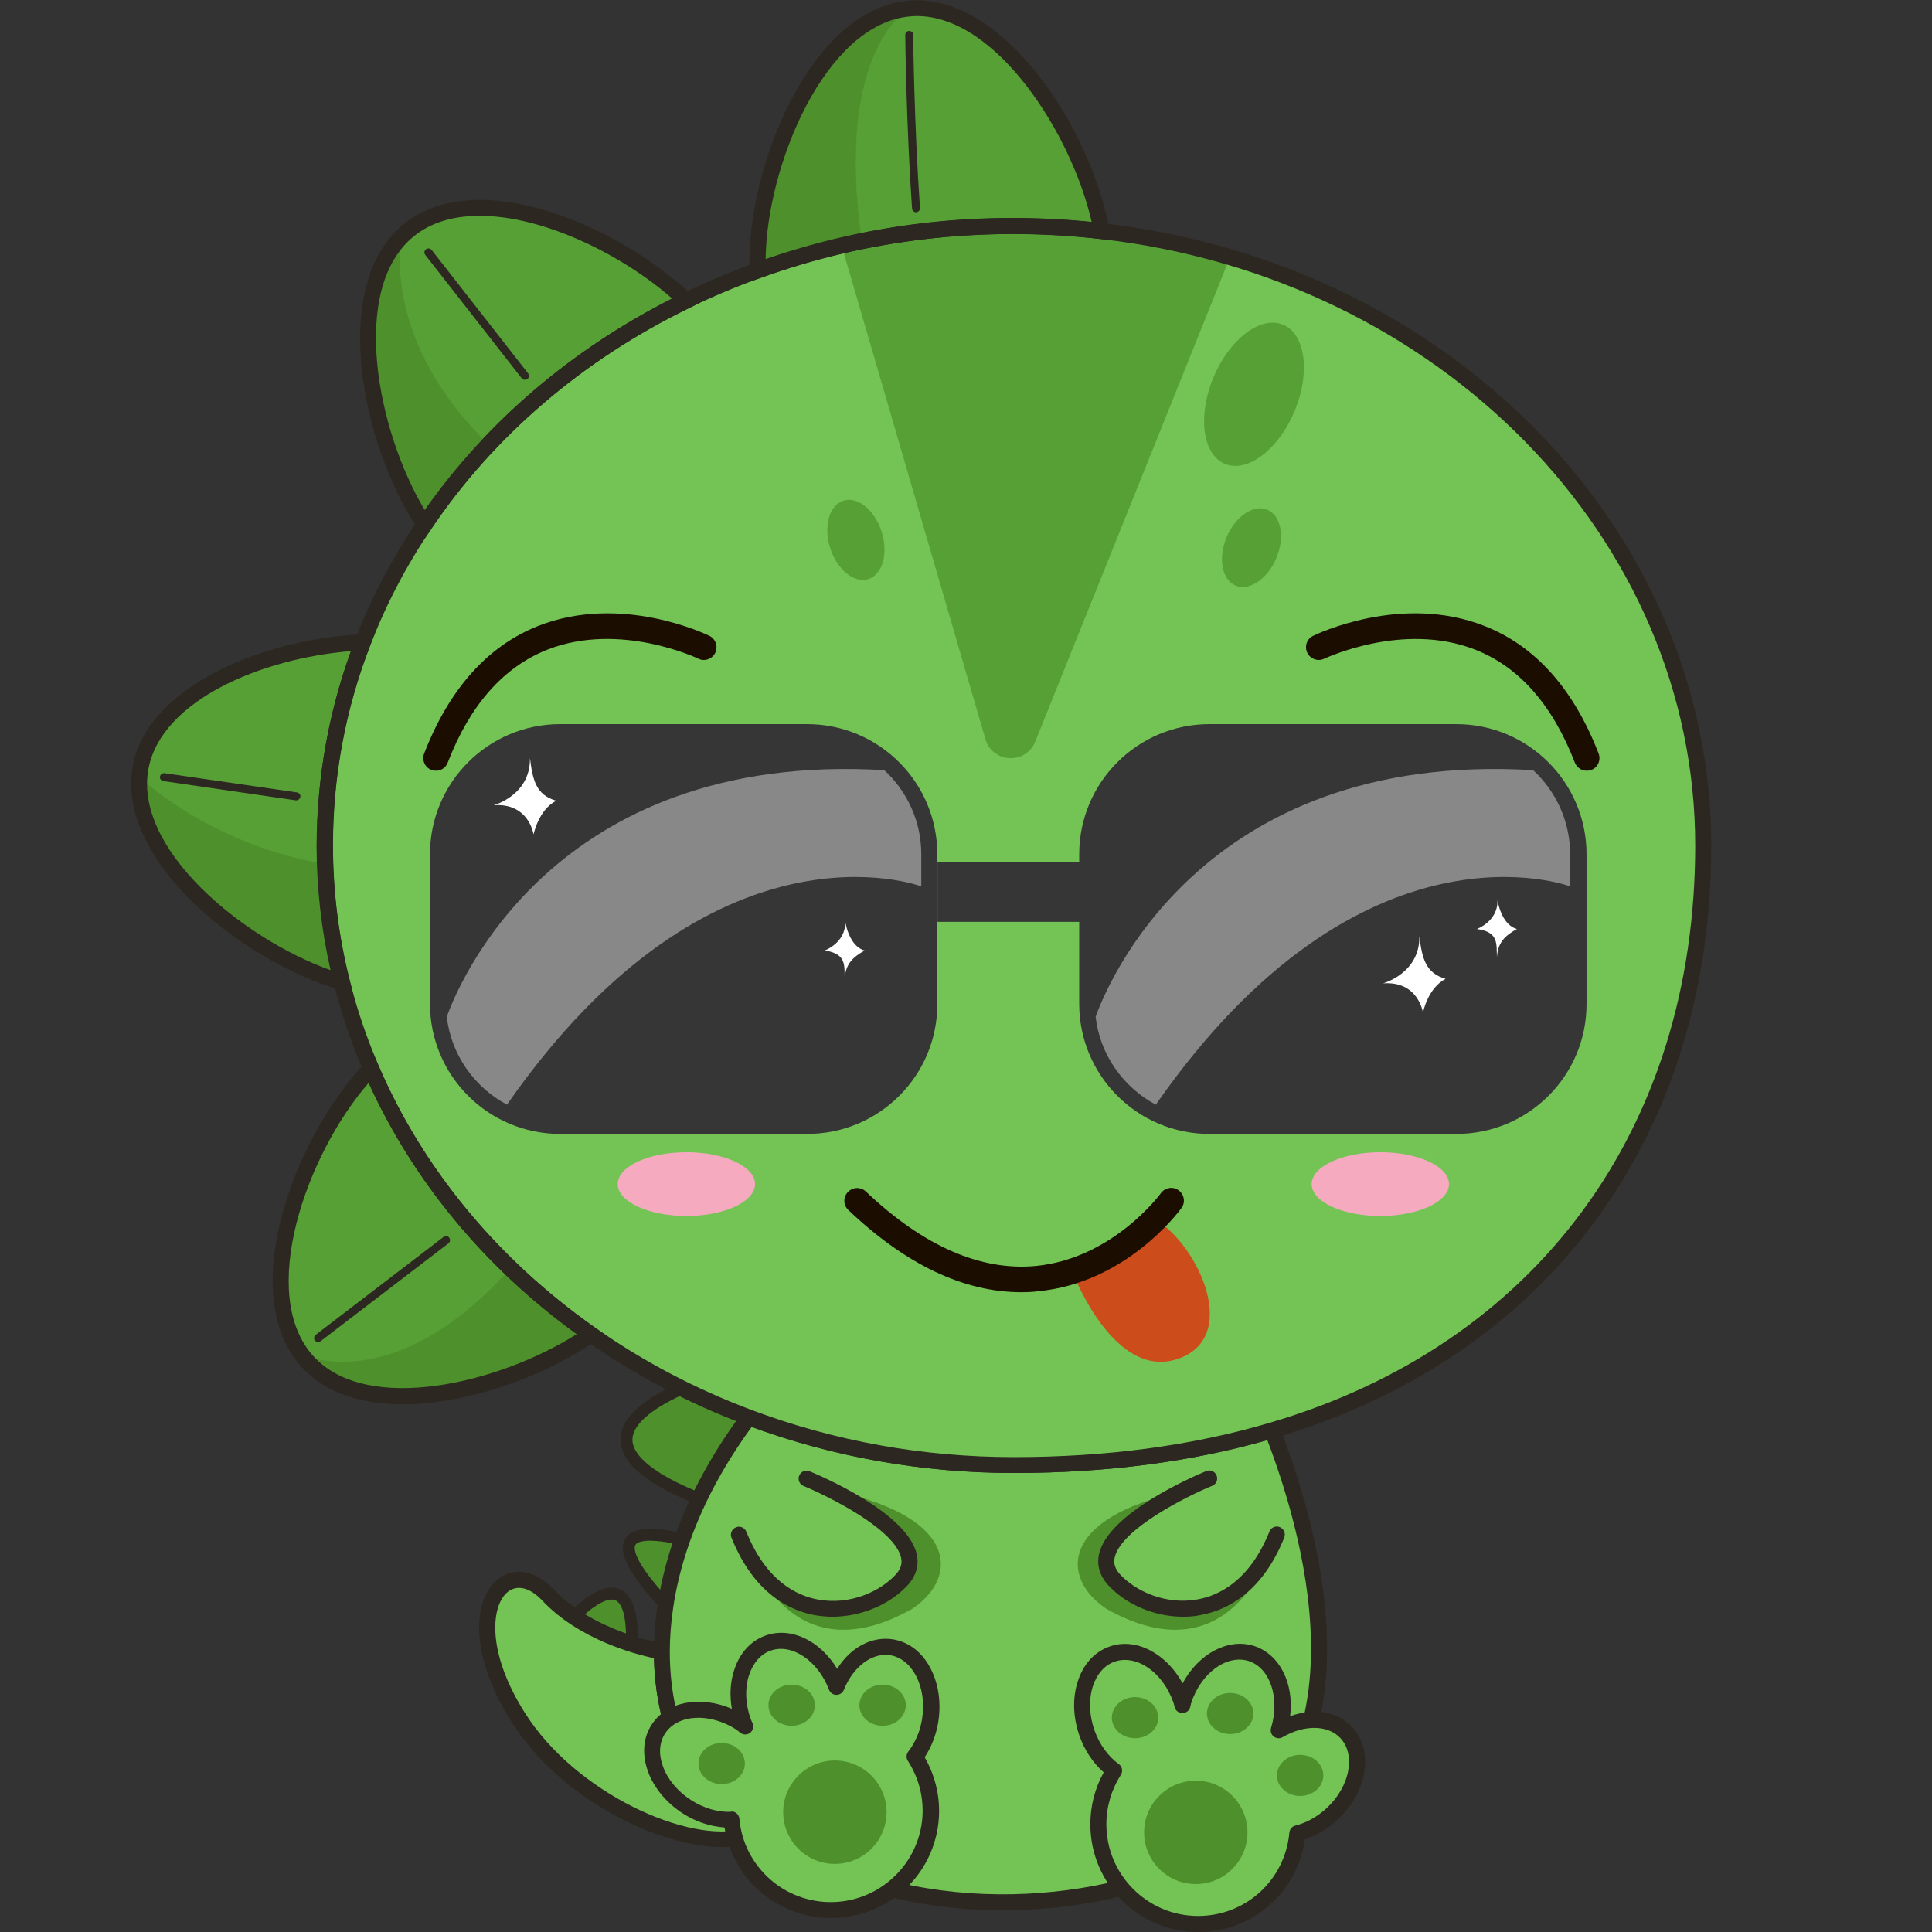 <svg version="1.1" id="Слой_1" xmlns="http://www.w3.org/2000/svg" xmlns:xlink="http://www.w3.org/1999/xlink" x="0px" y="0px"
	 viewBox="0 0 1024 1024" style="enable-background:new 0 0 1024 1024;" xml:space="preserve"><rect x="0" y="0" width="1024" height="1024" fill="#333333" stroke="none"/><style type="text/css">
	.st0{fill:#57A035;}
	.st1{fill:#4E912C;}
	.st2{fill:#2D2721;}
	.st3{fill:#73C455;}
	.st4{fill:#1B0E00;}
	.st5{fill:#FFFAEF;}
	.st6{fill:#F5AABF;}
	.st7{fill:#363636;}
	.st8{opacity:0.41;fill:#FFFFFF;}
	.st9{fill:#FFFFFF;}
	.st10{fill:#CC4D1B;}
</style><g><path class="st0" d="M159.9,717.8C159.9,717.8,159.9,717.8,159.9,717.8c1,1.4,2.1,2.8,3.3,4.1c31,33.7,107.1,15.2,150-14.7
		c-15.2-10.6-29.4-22.3-42.5-35.1c-31.7-30.3-57-66.2-74-105.9C161.6,602.8,132.3,680.1,159.9,717.8z"/><path class="st1" d="M160,717.9c0.9,1.4,2,2.7,3.2,4c31,33.7,107.1,15.2,150-14.7c-15.2-10.6-29.4-22.3-42.5-35.1h-0.1
		C210.2,739.8,162.4,719,160,717.9z"/><path class="st1" d="M352.8,850.6c1.6-11,4.5-22.7,8.8-34.7C340,810.7,314.9,810.2,352.8,850.6z"/><path class="st1" d="M304,856.8c10.6,7.1,22,11.7,30.9,14.6C335.5,853,331.6,830.2,304,856.8z"/><path class="st1" d="M370.5,794.4c6.7-14,15.4-28.5,26.3-43.1c-12.1-4.5-23.9-9.7-35.3-15.4C335.1,747.6,307.3,769,370.5,794.4z"/><path class="st2" d="M355,857.6l-4.5-4.8c-17.1-18.3-23.3-30.1-19.2-37.1c3.5-6.1,13.7-7,31.1-2.9l3.5,0.8l-1.2,3.4
		c-4.1,11.5-7,23-8.7,34.1L355,857.6z M344.6,816.6c-4.6,0-7.1,1-7.8,2.2c-0.8,1.3-1.8,6.9,13.9,24.7c1.6-8.4,3.8-16.9,6.7-25.4
		C352,817.1,347.8,816.6,344.6,816.6z"/><path class="st2" d="M338,875.7l-4-1.3c-12-3.9-22.7-8.9-31.7-15l-3.3-2.2l2.8-2.7c11.5-11.1,20.3-15,26.9-12.1
		c6.7,3,9.9,12.8,9.4,29.1L338,875.7z M309.2,856.3c6.7,4.1,14.3,7.7,22.6,10.6c-0.1-10.4-2.1-17.2-5.6-18.7
		C324.1,847.3,319.3,847.3,309.2,856.3z"/><path class="st2" d="M372.1,798.4l-2.8-1.1c-27-10.8-40.2-22-40.4-34c-0.2-10.8,10.4-21.1,31.3-30.4l1.4-0.6l1.3,0.7
		c11.6,5.8,23.4,10.9,35,15.2l4,1.5l-2.6,3.4c-10.3,13.7-19,28.1-26,42.6L372.1,798.4z M361.4,739.4c-17,7.8-26.3,16.2-26.2,23.8
		c0.1,6,6.1,15.6,33.7,27.1c6.3-12.8,14-25.4,22.8-37.6C381.7,748.8,371.5,744.4,361.4,739.4z"/><path class="st3" d="M274.4,910c30.5,48.5,100.8,76.4,128.4,60.3c-12.8-9-24.9-19.7-35.8-32.4c-9.6-14.4-16.3-36.1-16.3-62.5
		c0,0-6.6-1-15.9-4c-8.9-2.9-20.3-7.5-30.9-14.6c-4.8-3.2-9.6-7-13.8-11.5C267.6,821.1,239.8,855.1,274.4,910z"/><path class="st2" d="M383,979c-34.6,0-86.6-26-112.1-66.7c-22.4-35.6-20.4-64.8-6.8-75.4c8.5-6.6,20-4.5,29.3,5.4
		c21.3,22.7,57.7,28.8,58.1,28.8l3.6,0.6v3.6c0,23.7,5.5,45.1,15.6,60.1c9.8,11.5,21.6,22.1,34.7,31.3l5.4,3.8L405,974
		C399.2,977.4,391.6,979,383,979z M275.1,841.6c-2.1,0-4.1,0.7-5.8,2c-8.8,6.8-12,31.2,8.8,64.1v0c26.8,42.7,86.9,69.7,116.2,61.6
		c-11.2-8.5-21.4-18.2-30.4-28.7c-10.7-16-16.7-37.7-17.3-61.7c-10.2-2.2-40-10-59.4-30.8C283.1,843.8,278.9,841.6,275.1,841.6z"/><path class="st3" d="M350.8,875.4c0,26.4,6.7,48.1,16.3,62.5c10.9,12.7,22.9,23.4,35.8,32.4c71.6,50,167.9,44.8,227.9,18.1
		c103.8-45.3,63.6-178.8,43.5-230.3c-40.3,11.9-85.9,18.3-136.8,18.3c-45.3,0-88.6-7.4-128.6-20.9v-0.1c-4.1-1.3-8.1-2.7-12.1-4.2
		c-11,14.6-19.6,29.1-26.3,43.1c-3.4,7.3-6.4,14.4-8.8,21.5c-4.3,12.1-7.2,23.7-8.8,34.7C351.5,859.2,350.8,867.5,350.8,875.4z"/><path class="st2" d="M531.5,1012.5c-44.4,0-91.5-11-131.1-38.7c-13.7-9.6-26-20.7-36.5-33.2c-11.3-16.8-17.3-39.8-17.3-65.3v0
		c0.1-29.2,8.3-74.8,46.9-126.7l1.9-2.6l3,1.1c44.2,16.6,91,25,139.1,25c49.1,0,94.7-6.1,135.6-18.2l3.7-1.1l1.4,3.6
		c21.7,55.4,60.6,189.3-45.7,235.7C604.8,1004.6,569.1,1012.5,531.5,1012.5z M355,875.4c0,23.7,5.5,45.1,15.6,60.1
		c9.8,11.5,21.6,22.1,34.7,31.3c70.5,49.2,165.4,43.7,223.8,17.7c97.4-42.5,63.6-166.1,42.6-221.2c-40.7,11.6-85.8,17.4-134.2,17.4
		c-48,0-94.8-8.2-139.1-24.4C362.7,805.2,355.1,848,355,875.4L355,875.4z"/><path class="st1" d="M673.1,821.5c0,0-20.6,68.5-86.7,31.2c-23.9-15.9-25.7-48,40.3-62.3c0,0-44,15.1-40,39.9
		c3.3,12.2,30,30.3,59.7,18.3C654.6,846.1,667.1,835.2,673.1,821.5z"/><path class="st1" d="M396.8,821.5c0,0,20.6,68.5,86.7,31.2c23.9-15.9,25.7-48-40.3-62.3c0,0,44,15.1,40,39.9
		c-3.3,12.2-30,30.3-59.7,18.3C415.3,846.1,402.8,835.2,396.8,821.5z"/><path class="st3" d="M172.2,448.1c0,24.9,3.1,49.2,9,72.5c3.9,15.7,9.1,31,15.5,45.7c24,56,64.7,104.7,116.5,141
		c15.2,10.7,31.3,20.3,48.3,28.6c11.4,5.7,23.2,10.9,35.3,15.4c4,1.5,8,3,12.1,4.2v0.1c40,13.5,83.3,20.9,128.6,20.9
		c51,0,96.6-6.5,136.8-18.3c152.3-44.7,228.5-166.6,228.5-310c0-167.2-139-305.2-318.9-325.7c-15.2-1.7-30.7-2.6-46.5-2.6
		c-48,0-93.8,8.3-135.9,23.5c-13,4.7-25.6,10-37.9,16C306.5,187,258.6,228.2,225,278c-13.2,19.6-24.3,40.5-32.7,62.5
		C179.2,374.2,172.2,410.4,172.2,448.1z"/><path class="st0" d="M446.1,130.2l76.2,261.6c3.7,12.7,21.4,13.6,26.4,1.3L652,136.2C652,136.2,577.5,101.1,446.1,130.2z"/><path class="st3" d="M576,918.4c-6.4-18.2-0.4-36.9,13.4-41.8c13.8-4.8,30.1,6,36.5,24.3c0.3,1,0.5,1.9,0.8,2.9
		c0.2-0.8,0.3-1.5,0.6-2.3c6-18.4,22.1-29.6,36-25.1c13.7,4.4,20.1,22.5,14.5,40.7c12.9-7.6,27.6-7.5,35.8,1.3
		c9.9,10.7,6.4,30.1-7.7,43.2c-5.5,5.1-11.9,8.5-18.2,10.1c-2.4,27-25.1,48.1-52.6,48.1c-29.2,0-52.9-23.7-52.9-52.9
		c0-10.5,3.1-20.3,8.4-28.5C584.3,933.9,579.1,927.1,576,918.4z"/><path class="st3" d="M364.1,957.5c-16.3-10.5-23-28.9-15.1-41.2c7.9-12.3,27.5-13.8,43.7-3.3c0.9,0.6,1.6,1.2,2.4,1.8
		c-0.3-0.7-0.7-1.4-1-2.1c-6.6-18.2-0.8-36.9,12.9-41.9c13.5-4.9,29.7,5.5,36.4,23.1c5.5-13.9,17.2-22.9,29.1-21
		c14.4,2.4,23.5,19.8,20.4,38.8c-1.2,7.5-4.2,14-8.1,19.2c14.6,22.8,9.8,53.3-12,70.3c-23,17.9-56.3,13.8-74.2-9.2
		c-6.4-8.3-10-17.9-10.9-27.6C380.1,964.6,371.7,962.5,364.1,957.5z"/><path class="st2" d="M635,1024c-31.5,0-57.1-25.6-57.1-57.1c0-9.6,2.4-19.1,7.1-27.5c-5.7-5-10.2-11.8-12.9-19.5l0,0
		c-3.4-9.7-3.7-19.9-0.9-28.6c2.9-9.2,8.9-15.8,16.9-18.6c7.9-2.8,16.7-1.4,24.8,4c5.6,3.7,10.4,9.1,13.9,15.5
		c8.4-15.6,24-24.2,37.9-19.8c13.7,4.5,21.2,19.9,19.1,37.2c12.7-4.5,25.3-2.5,33,5.9c5.7,6.2,7.9,14.8,6.2,24.3
		c-1.6,9.1-6.7,17.9-14.2,24.8c-5.1,4.7-11,8.2-17.2,10.3C687.6,1003.1,663.8,1024,635,1024z M596.2,879.8c-1.9,0-3.7,0.3-5.4,0.9
		c-5.4,1.9-9.5,6.6-11.6,13.2c-2.2,7-1.9,15.3,0.9,23.2l0,0c2.6,7.4,7.2,13.8,12.9,17.9c1.8,1.3,2.3,3.8,1.1,5.7
		c-5,7.8-7.7,16.9-7.7,26.2c0,26.8,21.8,48.6,48.6,48.6c25.3,0,46.1-19,48.4-44.2c0.2-1.8,1.4-3.3,3.2-3.7
		c5.9-1.5,11.6-4.7,16.4-9.1c6.2-5.7,10.3-12.9,11.6-20.1c1.2-6.8-0.2-12.9-4.1-17.1c-6.6-7.1-19.1-7.3-30.6-0.6
		c-1.5,0.9-3.4,0.8-4.8-0.3c-1.4-1.1-1.9-2.9-1.4-4.6c4.8-15.8-0.5-31.7-11.8-35.4c-11.7-3.7-25.4,6.3-30.6,22.4
		c0,0.1-0.5,2-0.5,2.1c-0.5,1.8-2.2,3.1-4.1,3.1c0,0,0,0,0,0c-1.9,0-3.6-1.3-4.1-3.1c0-0.1-0.3-1.2-0.3-1.2
		c-0.1-0.5-0.2-0.9-0.4-1.4c-2.8-8-7.7-14.6-13.9-18.7C604.2,881.1,600.1,879.8,596.2,879.8z"/><path class="st2" d="M440.4,1016.6c-17,0-33.9-7.6-45.1-22c-5.9-7.6-9.8-16.5-11.3-26c-7.6-0.5-15.4-3.1-22.2-7.5l0,0
		c-8.6-5.6-15.1-13.4-18.3-22c-3.3-9.1-2.7-18,1.9-25c8-12.4,25.9-15.5,42.5-8.4c-1.2-6.9-0.9-13.9,1.1-20.1
		c2.8-9.2,8.8-15.9,16.7-18.7c13.5-4.9,29,2.7,38,17.6c7.2-11.4,18.4-17.4,29.7-15.6c8.3,1.4,15.4,6.8,19.8,15.4
		c4.3,8.2,5.7,18.2,4.1,28.4c-1.1,6.8-3.6,13.2-7.2,18.7c14.2,24.7,8.2,55.8-14.5,73.4C465,1012.7,452.6,1016.6,440.4,1016.6z
		 M387.7,960.1c2.2,0,4,1.7,4.2,3.9c0.8,9.3,4.3,18.1,10,25.4c16.5,21.2,47.1,25,68.3,8.5c20-15.6,24.7-43.3,11-64.6
		c-1-1.5-0.9-3.5,0.2-4.9c3.7-4.8,6.3-10.8,7.3-17.2c1.4-8.3,0.2-16.5-3.2-23c-3.2-6.1-8.1-10-13.7-10.9c-9.5-1.5-19.6,6-24.5,18.3
		c-0.6,1.6-2.2,2.7-4,2.7c0,0,0,0,0,0c-1.8,0-3.3-1.1-3.9-2.7c-5.9-15.5-19.9-24.8-31-20.7c-5.4,1.9-9.4,6.7-11.5,13.3
		c-2.2,7-1.8,15.3,1.1,23.2c0,0.1,0.9,1.9,0.9,2c0.7,1.8,0.2,3.8-1.3,5c-1.5,1.2-3.6,1.2-5.1,0.1c0,0-1-0.8-1-0.8
		c-0.4-0.3-0.7-0.6-1.1-0.9c-14.2-9.2-31.2-8.3-37.9,2c-3.1,4.8-3.5,11-1.1,17.5c2.5,6.9,7.8,13.2,14.9,17.8l0,0
		c6.6,4.2,14,6.5,21.2,6.2C387.6,960.1,387.7,960.1,387.7,960.1z"/><path class="st0" d="M401.6,143.3c17.7-6.4,36.2-11.6,55.2-15.5c26-5.3,53-8.1,80.7-8.1c15.7,0,31.2,0.9,46.5,2.6
		c-9.3-51.7-54.6-122-102-118C432.9,8.7,399.6,90.8,401.6,143.3z"/><path class="st0" d="M225,278c10.1-14.9,21.4-29,34.1-42.3c29-31,64.6-57,104.6-76.4c-37.8-36.2-111-66.2-146.9-37.4
		c-1.4,1.1-2.7,2.3-3.9,3.6c0,0,0,0.1-0.1,0.2C180.9,158.2,196.8,235.9,225,278z"/><path class="st0" d="M74,411.9c-3.2,45.3,58.8,94.6,107.3,108.7c-5.2-20.2-8.2-41.2-8.8-62.6c-0.1-3.3-0.2-6.6-0.2-9.9
		c0-37.7,7-73.9,20.1-107.6c-49.8,2.4-109.6,25.6-117.6,65.6C74.4,408.1,74,409.9,74,411.9z"/><path class="st2" d="M213.4,744.3c-21.3,0-40.5-5.6-53.3-19.5c-35.8-38.9-3.6-122.9,33.5-161.5l4.4-4.6l2.5,5.9
		c23.5,54.8,63.3,102.9,115,139.2l5,3.5l-5,3.5C289.4,729,248.6,744.3,213.4,744.3z M195.4,573.9c-33.3,38.4-59.2,112.4-29.1,145.1
		l0,0c28.4,30.9,98.1,14.3,139.4-11.9C256.9,671.8,219,625.9,195.4,573.9z"/><g><circle class="st4" cx="392.3" cy="521.2" r="78.5"/><circle class="st5" cx="362" cy="496.2" r="31.5"/><circle class="st5" cx="426" cy="559.6" r="16.9"/></g><g><circle class="st4" cx="685.9" cy="521.2" r="78.5"/><circle class="st5" cx="713.8" cy="496.2" r="31.5"/><circle class="st5" cx="645.3" cy="559.6" r="16.9"/></g><ellipse class="st6" cx="363.8" cy="627.6" rx="36.4" ry="16.9"/><ellipse class="st6" cx="731.6" cy="627.6" rx="36.4" ry="16.9"/><path class="st2" d="M537.4,780.7c-49.1,0-96.9-8.6-142.1-25.5c-30.2-11.3-58.7-26.3-84.6-44.5c-53.1-37.1-93.8-86.5-118-142.8
		c-6.4-14.9-11.7-30.4-15.7-46.3c-6.1-23.8-9.1-48.5-9.1-73.5c0-37.5,6.9-74.2,20.4-109.1c8.3-21.8,19.5-43.1,33.1-63.3
		c34.1-50.6,82.6-92.1,140.3-120.1c12.4-6,25.3-11.5,38.3-16.2c57.8-20.9,120.1-28.3,184.2-21.1C768.3,139.1,907,280.9,907,448.1
		c0,154.2-86.6,271.6-231.6,314.1C633.8,774.5,587.4,780.7,537.4,780.7z M537.4,124c-46.5,0-91.7,7.8-134.4,23.3
		c-12.7,4.6-25.3,9.9-37.5,15.8c-56.4,27.4-103.8,67.9-137,117.3c-13.3,19.7-24.1,40.4-32.2,61.6c-13.2,34-19.8,69.6-19.8,106.1
		c0,24.3,3,48.3,8.9,71.5c3.8,15.5,9,30.6,15.2,45c23.5,54.8,63.3,102.9,115,139.2c25.3,17.8,53.1,32.4,82.7,43.5
		c44.2,16.6,91,25,139.1,25c49.1,0,94.7-6.1,135.6-18.2c141.2-41.4,225.5-155.8,225.5-306c0-162.8-135.5-301-315.1-321.4
		C568,124.9,552.5,124,537.4,124z"/><path class="st2" d="M627.1,856.9c-14.9,0-30-6.2-39.7-16.7c-4.5-4.9-6.2-10.6-4.9-16.5c4.9-22.1,51.5-41.8,56.8-44
		c2.2-0.9,4.6,0.1,5.5,2.3c0.9,2.2-0.1,4.6-2.3,5.5c-13.2,5.4-48.3,22.9-51.7,38c-0.7,3.2,0.2,6,2.8,8.9
		c8.2,8.9,24.1,16.4,41.2,13.3c11.6-2.1,27.6-10.1,38-35.9c0.9-2.2,3.3-3.3,5.5-2.4c2.2,0.9,3.2,3.3,2.4,5.5
		c-11.8,29.4-30.6,38.6-44.3,41.1C633.3,856.7,630.3,856.9,627.1,856.9z"/><path class="st2" d="M441.2,856.9c-3.1,0-6.2-0.3-9.2-0.8c-13.7-2.5-32.5-11.7-44.3-41.1c-0.9-2.2,0.2-4.6,2.4-5.5
		c2.2-0.9,4.6,0.2,5.5,2.4c10.4,25.8,26.4,33.8,38,35.9c17.2,3.1,33-4.4,41.2-13.3c2.6-2.9,3.5-5.7,2.8-8.9
		c-3.4-15.1-38.4-32.5-51.7-38c-2.2-0.9-3.2-3.4-2.3-5.5c0.9-2.2,3.4-3.2,5.5-2.3c5.3,2.2,51.8,21.8,56.8,44
		c1.3,5.9-0.4,11.6-4.9,16.5C471.3,850.7,456.1,856.9,441.2,856.9z"/><path class="st1" d="M456.8,127.8C442.2,25.6,481.9,4.5,481.9,4.5c-49,4.2-82.3,86.4-80.3,138.8
		C419.3,136.9,437.7,131.7,456.8,127.8z"/><path class="st1" d="M225,278c10.1-14.9,21.4-29,34.1-42.3c-55.7-53.7-47-106.3-46.3-110.1C180.9,158.2,196.8,235.9,225,278z"/><path class="st1" d="M74,411.9c-3.2,45.3,58.8,94.6,107.3,108.7c-5.2-20.2-8.2-41.2-8.8-62.6C111.3,447.8,74,411.9,74,411.9z"/><path class="st2" d="M397.5,149.3l-0.2-5.8c-2-54.6,32.4-138.7,84.2-143.2c50.8-4.2,97.1,69,106.5,121.4l1,5.6l-5.7-0.6
		c-62.8-7.1-123.8,0.2-180.4,20.7L397.5,149.3z M485.9,8.5c-1.2,0-2.4,0.1-3.6,0.2c-44.6,3.9-75.9,78.4-76.5,128.6
		c54.5-18.8,112.6-25.7,172.8-19.7C568,71.1,528.3,8.5,485.9,8.5z"/><path class="st2" d="M225,285.6l-3.5-5.2c-29.7-44.4-47.4-129.4-7.4-161.7c39.6-31.9,115.3,2,152.5,37.6l4.4,4.2l-5.5,2.7
		c-56.4,27.4-103.8,67.9-137,117.3L225,285.6z M254.3,114.4c-13.4,0-25.5,3.2-34.9,10.8c-34.3,27.7-19.6,103,5.7,145.1
		c32.7-46.5,77.8-85.1,131.1-112.1C329.8,135,288.1,114.4,254.3,114.4z"/><path class="st2" d="M187.1,526.7l-7.1-2.1c-51.4-15-119.5-68.9-109.5-119.4c8.3-41.5,68.8-66.5,121.6-69.1l6.5-0.3l-2.4,6.1
		c-13.2,33.9-19.8,69.6-19.8,106.1c0,24.3,3,48.3,8.9,71.5L187.1,526.7z M186,345.1c-47.9,3.9-100,26.2-107.2,61.8
		c-8.6,42.9,50.1,90.8,96.4,107.3c-4.9-21.5-7.4-43.7-7.4-66.2C168,412.8,174,378.2,186,345.1z"/><circle class="st1" cx="633.8" cy="971.2" r="27.4"/><circle class="st1" cx="442.5" cy="960.5" r="27.4"/><ellipse transform="matrix(0.386 -0.922 0.922 0.386 215.573 741.463)" class="st0" cx="664.9" cy="208.7" rx="40" ry="23.3"/><ellipse transform="matrix(0.386 -0.922 0.922 0.386 139.775 790.161)" class="st0" cx="663.6" cy="290" rx="21.8" ry="14.3"/><ellipse transform="matrix(0.953 -0.304 0.304 0.953 -65.486 151.444)" class="st0" cx="453.5" cy="286" rx="14.3" ry="21.8"/><path class="st7" d="M427.8,601H296.9c-38.1,0-69-30.9-69-69v-79.2c0-38.1,30.9-69,69-69h130.9c38.1,0,69,30.9,69,69V532
		C496.9,570.1,466,601,427.8,601z"/><path class="st7" d="M488.3,452.8V532c0,33.4-27.1,60.5-60.5,60.5H296.9c-10.2,0-19.8-2.5-28.2-7c-17.2-9.2-29.6-26.4-31.9-46.6
		c-0.3-2.3-0.4-4.6-0.4-7v-79.1c0-33.4,27.2-60.5,60.5-60.5h130.9c15.8,0,30.1,6,40.8,16h0.1C480.8,419.4,488.3,435.3,488.3,452.8z"
		/><path class="st7" d="M771.9,601H641c-38.1,0-69-30.9-69-69v-79.2c0-38.1,30.9-69,69-69h130.9c38.1,0,69,30.9,69,69V532
		C841,570.1,810.1,601,771.9,601z"/><path class="st7" d="M641,592.5c-33.4,0-60.5-27.2-60.5-60.5v-79.2c0-33.4,27.2-60.5,60.5-60.5h130.9c33.4,0,60.5,27.2,60.5,60.5
		V532c0,33.4-27.2,60.5-60.5,60.5H641z"/><rect x="496.9" y="456.8" class="st7" width="76.8" height="31.8"/><path class="st8" d="M488.3,452.8v17c0,0-110.1-41.6-219.6,115.7c-17.2-9.2-29.6-26.4-31.9-46.6c5.2-14.6,55.1-141.2,231.8-130.7
		h0.1C480.8,419.4,488.3,435.3,488.3,452.8z"/><path class="st8" d="M832.2,452.8v17c0,0-110.1-41.6-219.6,115.7c-17.2-9.2-29.6-26.4-31.9-46.6c5.2-14.6,55.1-141.2,231.8-130.7
		h0.1C824.7,419.4,832.2,435.3,832.2,452.8z"/><path class="st9" d="M733,521.2c0,0,19.6-5.2,19.3-25c1.4,11.7,3.3,19.6,13.9,22.6c-9.5,4.9-12,17.9-12,17.9S751.8,519.8,733,521.2
		z"/><path class="st9" d="M261.6,426.8c0,0,19.6-5.2,19.3-25c1.4,11.7,3.3,19.6,13.9,22.6c-9.5,4.9-12,17.9-12,17.9
		S280.4,425.4,261.6,426.8z"/><path class="st9" d="M782.8,492.4c0,0,11.2-4.1,10.9-15.2c1.6,8.4,5.4,13.9,10.3,15.2c-6,3.3-10.3,7.1-10.6,15.2
		C793.1,500.3,794.5,494,782.8,492.4z"/><path class="st9" d="M437.1,503.8c0,0,11.2-4.1,10.9-15.2c1.6,8.4,5.4,13.9,10.3,15.2c-6,3.3-10.3,7.1-10.6,15.2
		C447.5,511.7,448.8,505.5,437.1,503.8z"/><path class="st4" d="M841,408.5c-2.7,0-5.2-1.6-6.3-4.3c-11.8-30.6-29.6-50.8-52.9-59.9c-38.3-15-79.4,4.7-79.9,4.8
		c-3.3,1.7-7.4,0.2-9-3.1c-1.6-3.3-0.3-7.4,3.1-9c1.9-0.9,46.7-22.5,90.6-5.3c27,10.5,47.4,33.3,60.7,67.7c1.3,3.5-0.4,7.4-3.9,8.7
		C842.6,408.4,841.8,408.5,841,408.5z"/><path class="st4" d="M231.1,408.5c-0.8,0-1.6-0.1-2.4-0.4c-3.5-1.3-5.2-5.2-3.9-8.7c13.3-34.3,33.7-57.1,60.6-67.7
		c43.9-17.2,88.7,4.4,90.6,5.3c3.3,1.6,4.7,5.7,3.1,9c-1.6,3.3-5.7,4.8-9,3.1c-0.4-0.2-41.6-19.8-79.9-4.8
		c-23.3,9.2-41.1,29.3-52.9,59.9C236.3,406.9,233.8,408.5,231.1,408.5z"/><path class="st10" d="M568.3,673.9c0,0,21.6,57.5,55.5,46.5c33.9-11,11.9-59.8-11.5-74.2C601.3,655.9,588.2,672.1,568.3,673.9z"/><path class="st4" d="M541.3,684.9c-30.4,0-61.2-14.6-91.7-43.6c-2.7-2.6-2.8-6.8-0.2-9.5c2.6-2.7,6.8-2.8,9.5-0.3
		c30.5,29,60.9,42.2,90,39.5c41-3.9,66.2-38.3,66.4-38.6c2.2-3,6.4-3.7,9.4-1.5c3,2.2,3.7,6.4,1.5,9.4c-1.2,1.6-29.1,39.7-76.1,44.1
		C547.2,684.8,544.2,684.9,541.3,684.9z"/><path class="st2" d="M485.5,112.5c-1.1,0-2-0.9-2.1-2c-3.1-44.5-3.6-91.5-3.6-92c0-1.2,0.9-2.1,2.1-2.1c0,0,0,0,0,0
		c1.2,0,2.1,0.9,2.1,2.1c0,0.5,0.5,47.4,3.6,91.7c0.1,1.2-0.8,2.2-2,2.3C485.6,112.5,485.5,112.5,485.5,112.5z"/><path class="st2" d="M278.2,201.3c-0.6,0-1.3-0.3-1.7-0.8l-51.1-65.4c-0.7-0.9-0.6-2.3,0.4-3c0.9-0.7,2.3-0.5,3,0.4l51.1,65.4
		c0.7,0.9,0.6,2.3-0.4,3C279.1,201.1,278.7,201.3,278.2,201.3z"/><path class="st2" d="M157.1,424.2c-0.1,0-0.2,0-0.3,0L86.6,414c-1.2-0.2-2-1.2-1.8-2.4c0.2-1.1,1.2-1.9,2.4-1.8l70.2,10.2
		c1.2,0.2,2,1.2,1.8,2.4C159,423.4,158.1,424.2,157.1,424.2z"/><path class="st2" d="M168.6,711.3c-0.6,0-1.3-0.3-1.7-0.8c-0.7-0.9-0.5-2.3,0.4-3l67.8-51.9c0.9-0.7,2.3-0.6,3,0.4
		c0.7,0.9,0.5,2.3-0.4,3l-67.8,51.9C169.5,711.2,169.1,711.3,168.6,711.3z"/><ellipse class="st1" cx="382.5" cy="934.7" rx="12.3" ry="10.9"/><ellipse class="st1" cx="419.6" cy="903.8" rx="12.3" ry="10.9"/><ellipse class="st1" cx="467.8" cy="903.8" rx="12.3" ry="10.9"/><ellipse class="st1" cx="601.6" cy="910.4" rx="12.3" ry="10.9"/><ellipse class="st1" cx="652" cy="908.2" rx="12.3" ry="10.9"/><ellipse class="st1" cx="689.1" cy="941" rx="12.3" ry="10.9"/></g></svg>